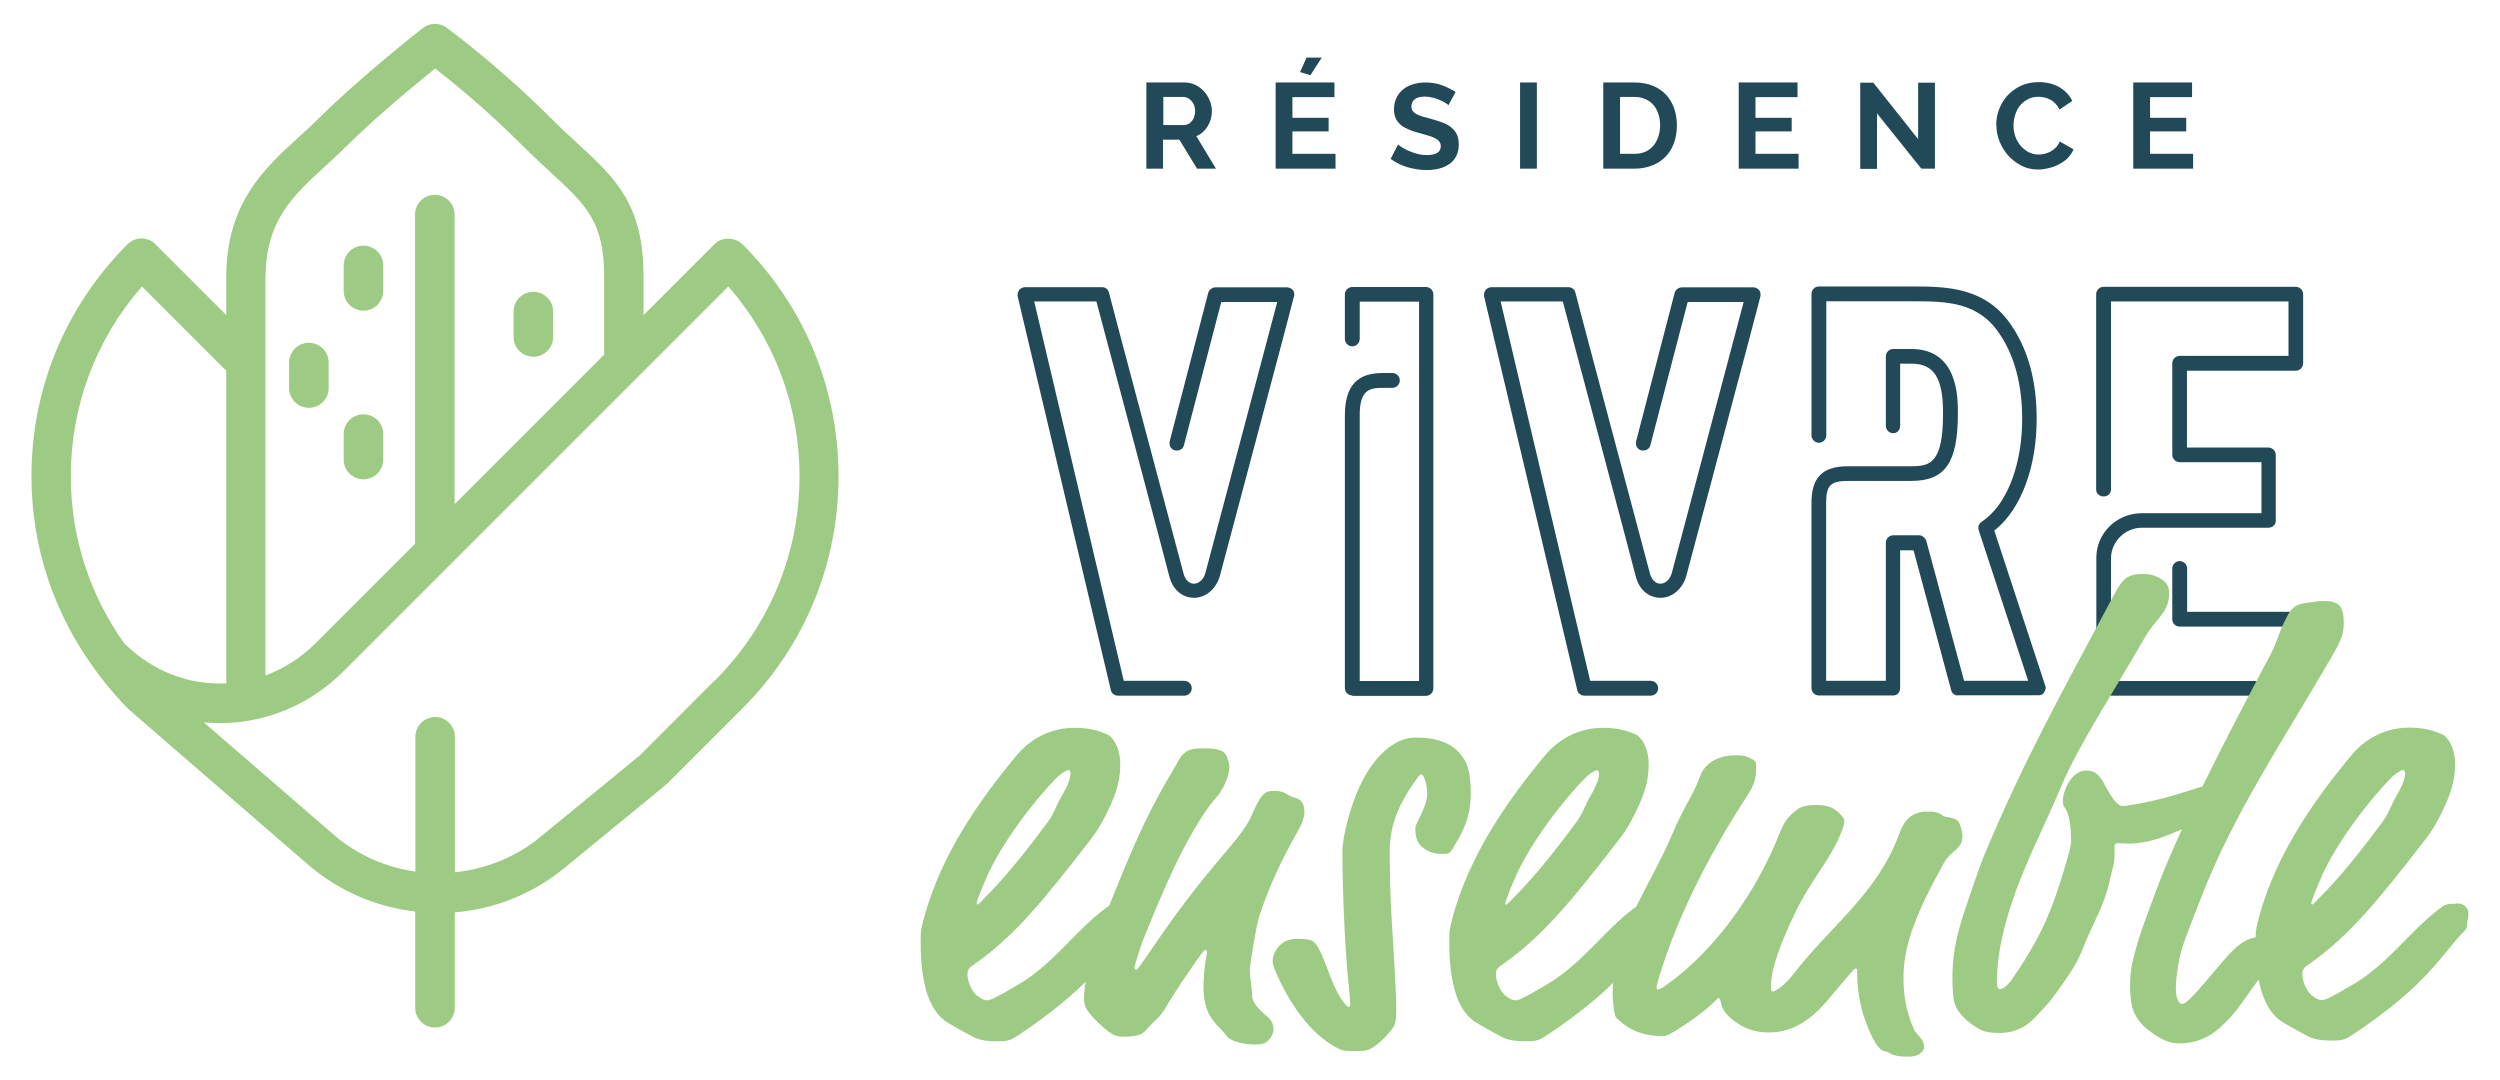 <?xml version="1.0" encoding="utf-8"?><!-- Generator: Adobe Illustrator 25.2.3, SVG Export Plug-In . SVG Version: 6.00 Build 0)  --><svg version="1.1" id="Calque_1" xmlns="http://www.w3.org/2000/svg" xmlns:xlink="http://www.w3.org/1999/xlink" x="0px" y="0px" viewBox="0 0 141.556 61.167" style="enable-background:new 0 0 141.556 61.167;" xml:space="preserve"><style type="text/css">
	.st0{fill:#214958;}
	.st1{fill:#9ECB84;}
</style><g><g><g><path class="st0" d="m64.91 9.55v-4.88h2.16c.22 0 .43.05.62.14c.19.09.35.22.49.37c.14.15.24.33.32.52c.08.19.12.39.12.59c0 .32-.08.6-.24.86c-.16.26-.37.45-.64.56l1.11 1.84h-1.07l-1-1.64h-.93v1.64h-.95zm.95-2.47h1.19c.09 0 .17-.02.24-.06c.08-.04.14-.1.2-.17c.06-.07.1-.15.13-.25c.03-.1.05-.2.05-.31c0-.11-.02-.22-.05-.32c-.04-.1-.09-.18-.15-.25c-.06-.07-.13-.13-.21-.17c-.08-.04-.16-.06-.24-.06h-1.15v1.58z"/></g><g><path class="st0" d="m75.62 8.72v.83h-3.39v-4.88h3.33v.83h-2.38v1.17h2.05v.77h-2.05v1.27h2.44zm-1.42-4.46l-.59-.18l.37-.82h.86l-.64 1z"/></g><g><path class="st0" d="m82.01 5.95c-.03-.03-.09-.08-.18-.13c-.08-.06-.19-.11-.31-.16s-.25-.1-.4-.13c-.14-.04-.29-.06-.43-.06c-.26 0-.46.05-.58.15c-.13.1-.19.23-.19.41c0 .1.02.18.07.25c.05.07.12.12.21.18c.09.05.21.1.35.14s.3.08.48.13c.24.07.45.13.65.21c.2.07.36.16.5.28c.13.11.24.24.31.39c.07.15.11.34.11.57c0 .26-.05.48-.15.67c-.1.19-.23.34-.4.45c-.17.11-.36.2-.58.25c-.22.05-.45.08-.68.08c-.37 0-.73-.06-1.09-.16c-.36-.11-.68-.27-.96-.47l.42-.82c.04.04.12.1.22.16c.11.07.23.13.38.2c.15.07.31.12.49.17c.18.05.36.07.55.07c.52 0 .78-.17.78-.5c0-.11-.03-.19-.09-.27s-.14-.14-.25-.19c-.11-.06-.24-.11-.4-.15c-.16-.05-.33-.1-.52-.15c-.23-.06-.44-.13-.61-.21c-.17-.08-.32-.16-.43-.27c-.11-.1-.2-.22-.26-.36c-.06-.14-.09-.3-.09-.48c0-.25.05-.47.14-.66c.09-.19.22-.35.38-.48c.16-.13.35-.23.57-.29c.21-.07.45-.1.69-.1c.34 0 .66.05.95.16c.29.11.54.24.76.38l-.42.77z"/></g><g><path class="st0" d="m86.07 9.55v-4.88h.95v4.88h-.95z"/></g><g><path class="st0" d="m90.78 9.55v-4.88h1.77c.4 0 .75.07 1.05.19c.3.13.55.3.75.52c.2.22.35.48.45.77c.1.3.15.61.15.95c0 .37-.06.71-.17 1.01c-.11.3-.27.56-.48.77c-.21.21-.46.38-.76.49c-.29.12-.63.18-.99.18h-1.77zm3.22-2.45c0-.23-.03-.45-.1-.65c-.07-.2-.16-.37-.28-.51c-.12-.14-.28-.25-.46-.33c-.18-.08-.39-.12-.61-.12h-.82v3.22h.82c.23 0 .44-.04.62-.12c.18-.08.33-.2.45-.34c.12-.14.21-.32.28-.51c.06-.2.1-.41.1-.64z"/></g><g><path class="st0" d="m101.84 8.72v.83h-3.39v-4.88h3.33v.83h-2.38v1.17h2.05v.77h-2.05v1.27h2.44z"/></g><g><path class="st0" d="m106.28 6.43v3.13h-.95v-4.88h.74l2.54 3.2v-3.2h.95v4.87h-.77l-2.51-3.13z"/></g><g><path class="st0" d="m113.03 7.08c0-.3.05-.59.16-.88c.11-.29.26-.55.47-.78c.21-.23.46-.42.76-.56c.3-.14.64-.21 1.02-.21c.45 0 .84.1 1.17.29c.33.2.57.45.73.77l-.73.5c-.06-.14-.14-.25-.23-.35c-.09-.09-.19-.17-.29-.22c-.11-.06-.22-.1-.33-.12c-.11-.03-.23-.04-.34-.04c-.24 0-.45.05-.62.15c-.18.1-.32.22-.44.37c-.12.15-.2.33-.26.52c-.06.19-.09.39-.09.58c0 .22.03.42.1.62c.07.2.17.37.29.52c.13.15.28.27.45.37c.18.09.37.14.58.14c.11 0 .22-.01.34-.04c.12-.03.23-.07.34-.13s.21-.14.3-.23c.09-.09.16-.21.22-.34l.78.45c-.08.18-.19.35-.33.49c-.14.14-.31.26-.49.35c-.18.1-.38.17-.58.22c-.21.05-.41.08-.6.08c-.35 0-.67-.07-.95-.22c-.29-.15-.54-.34-.75-.57c-.21-.24-.37-.5-.49-.8c-.12-.3-.18-.6-.18-.92z"/></g><g><path class="st0" d="m124.18 8.72v.83h-3.39v-4.88h3.33v.83h-2.38v1.17h2.05v.77h-2.05v1.27h2.44z"/></g></g><g><g><path class="st0" d="m73.28 16.74c-.02.14-3.87 14.6-4.21 15.88c-.21.72-.79 1.23-1.46 1.23c-.53 0-1.18-.32-1.41-1.25c-.39-1.53-3.56-13.45-4.12-15.53h-3.52l5.07 21.48h3.43c.23 0 .42.19.42.42s-.19.42-.42.42h-3.75c-.05 0-.09-.02-.14-.02h-.02c-.02 0-.07-.05-.09-.07h-.02c-.02-.02-.07-.07-.09-.09v-.02c-.02-.02-.05-.07-.05-.11l-5.28-22.31c-.02-.12.02-.25.09-.35c.07-.09.21-.16.32-.16h4.37c.19 0 .35.12.39.3c.02.14 3.77 14.19 4.21 15.86c.09.39.32.63.6.63c.25 0 .53-.19.65-.6c.3-1.11 3.38-12.73 4.07-15.35h-3.17l-2.11 8.1c-.05.23-.28.35-.51.3c-.23-.05-.35-.28-.3-.51l2.18-8.4c.05-.19.23-.32.42-.32h4.05c.12 0 .25.07.33.16c.07.09.09.23.07.35z"/></g><g><path class="st0" d="m76.57 39.38c-.23 0-.42-.19-.42-.42v-15.46c0-2.11 1.18-2.38 2.18-2.38h.51c.23 0 .42.19.42.42s-.19.42-.42.42h-.51c-.81 0-1.34.12-1.34 1.55v15.05h3.36v-21.48h-3.36v2.11c0 .23-.19.42-.42.42s-.42-.19-.42-.42v-2.52c0-.23.19-.42.42-.42h4.17c.23 0 .42.19.42.42v22.31c0 .23-.19.42-.42.42h-4.17z"/></g><g><path class="st0" d="m99.69 16.74c-.02.14-3.87 14.6-4.21 15.88c-.21.72-.79 1.23-1.46 1.23c-.53 0-1.18-.32-1.41-1.25c-.39-1.53-3.57-13.45-4.12-15.53h-3.52l5.07 21.48h3.43c.23 0 .42.19.42.42s-.19.42-.42.42h-3.75c-.05 0-.09-.02-.14-.02h-.02c-.02 0-.07-.05-.09-.07h-.02c-.02-.02-.07-.07-.09-.09v-.02c-.02-.02-.05-.07-.05-.11l-5.28-22.31c-.02-.12.02-.25.09-.35c.07-.09.21-.16.32-.16h4.37c.19 0 .35.12.39.3c.02.14 3.77 14.19 4.21 15.86c.09.39.33.63.6.63c.25 0 .53-.19.65-.6c.3-1.11 3.38-12.73 4.07-15.35h-3.17l-2.11 8.1c-.05.23-.28.35-.51.3c-.23-.05-.35-.28-.3-.51l2.18-8.4c.05-.19.23-.32.42-.32h4.05c.11 0 .25.07.32.16c.07.09.09.23.07.35z"/></g><g><path class="st0" d="m110.87 39.38c-.19 0-.35-.12-.39-.3l-2.13-7.92h-.76v7.8c0 .23-.16.42-.39.42h-4.21c-.23 0-.42-.19-.42-.42v-10.48c0-1.46.63-2.08 2.08-2.08h3.57c1.09 0 1.8-.19 1.8-3.01c0-1.99-.51-2.8-1.8-2.8h-.63v3.52c0 .23-.16.42-.39.42c-.23 0-.42-.19-.42-.42v-3.93c0-.23.19-.42.42-.42h1.02c2.64 0 2.64 2.73 2.64 3.63c0 2.82-.72 3.84-2.64 3.84h-3.57c-1 0-1.25.25-1.25 1.25v10.07h3.38v-7.82c0-.23.19-.42.42-.42h1.48c.12 0 .21.07.28.14c.05.05.12.14.12.21l2.13 7.89h3.63l-2.8-8.52c-.02-.05-.02-.12-.02-.19c0-.11.09-.23.19-.3c.09-.05.18-.14.28-.21c1.23-1 2.01-3.15 2.01-5.6c0-1.92-.42-3.52-1.23-4.75c-1.23-1.92-3.08-1.92-5.05-1.92h-4.81v7.59c0 .23-.19.42-.42.42c-.23 0-.42-.19-.42-.42v-8.01c0-.23.19-.42.42-.42h5.23c1.99 0 4.28.02 5.74 2.31c.9 1.37 1.36 3.1 1.36 5.19c0 2.73-.88 5.07-2.31 6.25c-.02.02-.07.05-.09.07l2.89 8.8c.05.12 0 .25-.07.37c-.07.12-.19.16-.33.16h-4.54z"/></g><g><path class="st0" d="m119.12 39.38c-.23 0-.42-.19-.42-.42v-7.36v-.02c0-1.37 1.11-2.48 2.5-2.52h.05h6.8v-2.89h-4.63c-.23 0-.42-.19-.42-.42v-5.18c0-.23.19-.42.42-.42h6.16v-3.08h-10.05v10.65c0 .23-.19.39-.42.39c-.23 0-.42-.16-.42-.39v-11.06c0-.23.19-.42.42-.42h10.88c.23 0 .42.19.42.42v3.91c0 .23-.19.42-.42.42h-6.16v4.35h4.61c.23 0 .42.19.42.42v3.73c0 .23-.19.39-.42.39h-7.15c-.97 0-1.76.79-1.76 1.74v.02v6.92h10.05v-3.08h-6.16c-.23 0-.42-.18-.42-.42v-2.87c0-.23.19-.42.42-.42c.23 0 .42.19.42.42v2.45h6.16c.23 0 .42.19.42.42v3.91c0 .23-.19.42-.42.42h-10.88z"/></g></g><g><path class="st1" d="m70.9 56.33c-.03-.64-.13-.87-.13-1.47c0-.2.37-2.51.54-3.01c.57-1.68 1.14-2.95 2.25-4.92c.17-.3.3-.74.3-.84c0-.5-.1-.8-.5-.91c-.47-.1-.54-.4-1.18-.4c-.3 0-.5.03-.71.27c-.2.24-.37.6-.61 1.14c-.61 1.41-2.29 2.61-5.55 7.4c-.84 1.24-.91 1.31-.98 1.31c-.03 0-.1 0-.1-.1c0-.07.34-1.17.47-1.51c1.11-2.78 1.85-4.35 2.29-5.19c.81-1.54 1.48-2.51 1.88-2.95c.34-.37.74-1.14.74-1.74c0-.17-.07-.37-.13-.54c-.1-.27-.3-.5-1.28-.5c-.77 0-.98.1-1.24.37c-.2.2-.24.37-.44.7c-1.35 2.24-2.09 3.88-3.03 6.16l-.67 1.64c-.01.02-.01.03-.02.05c-.06.03-.12.07-.18.12c-1.72 1.27-2.93 3.12-4.88 4.29c-1.51.9-1.72.94-1.85.94c-.17 0-.3-.07-.57-.27c-.2-.13-.54-.7-.54-1.21c0-.27.1-.37.44-.6c2.25-1.57 4-3.75 6.46-6.93c.34-.44.54-.7.98-1.57c.74-1.47.77-2.24.77-2.81c0-.94-.44-1.54-.74-1.67c-.47-.2-1.01-.37-1.85-.37c-1.68 0-2.76.94-3.26 1.54c-2.25 2.71-4.24 5.63-5.21 9.04c-.24.84-.24.97-.24 1.54c0 3.18.87 4.05 1.31 4.42c.2.17 1.11.67 1.68.97c.37.2.91.24 1.28.24c.57 0 .74 0 1.24-.33c1.83-1.22 2.99-2.21 3.84-3.05c-.06.3-.1.62-.1 1.01c0 .37.13.7.94 1.44c.61.57.87.67 1.28.67c.98 0 1.14-.2 1.38-.47c.17-.2.34-.37.57-.57c.17-.17.37-.44.67-.97c.24-.4 1.04-1.61 1.68-2.51c.27-.37.3-.4.34-.4c.1 0 .1.07.1.13c0 .03-.03.23-.07.44c-.07.37-.13 1.17-.13 1.54c0 .6.13 1.21.34 1.57c.34.6.67.77.98 1.21c.13.2.74.47 1.61.47c.47 0 .61-.07.84-.33c.13-.17.2-.4.2-.47c0-.37-.1-.54-.34-.77c-.2-.2-.84-.64-.88-1.21zm-15.03-6.67c.84-1.91 2.69-4.35 4-5.66c.13-.13.5-.4.61-.4s.13.07.13.2c0 .37-.27.9-.57 1.41c-.24.4-.34.84-.74 1.37c-.94 1.27-1.98 2.61-3.09 3.79c-.74.77-.81.84-.84.84c-.07 0-.07-.03-.07-.07c0-.07.17-.57.57-1.47z"/><path class="st1" d="m82.3 47.96c.87-1.31.98-2.31.98-3.05c0-.64-.07-1.44-.37-1.91c-.4-.64-1.08-1.24-2.76-1.24c-.91 0-1.98.64-2.86 2.18c-.84 1.47-1.28 3.55-1.28 4.22c0 2.58.17 5.96.37 7.77c.03.27.07.8.07.91c0 .07 0 .17-.07.17c-.03 0-.1 0-.23-.17c-.77-.97-.94-2.14-1.51-3.18c-.23-.44-.44-.5-1.24-.5c-.94 0-1.34.8-1.34 1.27c0 .07.03.27.13.5c.77 1.81 1.98 3.65 3.6 4.45c.27.13.37.13.98.13c.47 0 .71 0 1.11-.3c.4-.3.67-.6.91-.9c.2-.27.27-.37.27-1.24c0-.43 0-.77-.27-5.19c-.1-1.74-.1-3.22-.1-3.72c0-.27 0-.5.1-1.04c.17-.97.61-1.84 1.28-2.81c.27-.4.34-.47.4-.47c.13 0 .34.5.34 1.07c0 .27-.03.6-.54 1.61c-.1.2-.13.27-.13.4c0 .47.1.77.34 1c.34.3.67.43 1.18.43c.4 0 .4 0 .67-.4z"/><path class="st1" d="m111.12 47.39c0-.1 0-.24-.07-.47c-.13-.47-.2-.57-.87-.67c-.27-.03-.23-.3-1.01-.3c-1.08 0-1.41.67-1.65 1.31c-1.24 3.38-3.97 5.26-5.98 7.91c-.44.57-1.01.97-1.14.97c-.1 0-.13-.07-.13-.24c0-1.04.54-2.48 1.41-4.29c.87-1.81 2.02-2.98 2.62-4.59c.1-.27.13-.4.13-.54c0-.03 0-.1-.1-.23c-.3-.37-.64-.67-1.45-.67c-.77 0-1.01.13-1.38.47c-.3.27-.5.54-.74 1.14c-1.28 3.28-3.66 6.63-6.35 8.54c-.34.24-.44.3-.54.3c-.07 0-.07-.03-.07-.1c0-.07.03-.23.13-.57c1.14-3.75 2.99-7.2 5.11-10.48c.37-.57.4-1.04.4-1.51c0-.23 0-.3-.47-.5c-.17-.07-.3-.1-.71-.1c-1.34 0-1.85.77-1.98 1.14c-.5 1.34-.81 1.47-1.65 3.45c-.57 1.33-1.34 2.66-1.99 3.99c-.03.02-.06.03-.1.06c-1.71 1.27-2.93 3.12-4.88 4.29c-1.51.9-1.71.94-1.85.94c-.17 0-.3-.07-.57-.27c-.2-.13-.54-.7-.54-1.21c0-.27.1-.37.44-.6c2.25-1.57 4-3.75 6.46-6.93c.34-.44.54-.7.98-1.57c.74-1.47.77-2.24.77-2.81c0-.94-.44-1.54-.74-1.67c-.47-.2-1.01-.37-1.85-.37c-1.68 0-2.76.94-3.26 1.54c-2.25 2.71-4.24 5.63-5.21 9.04c-.23.84-.23.97-.23 1.54c0 3.18.87 4.05 1.31 4.42c.2.17 1.11.67 1.68.97c.37.2.91.24 1.28.24c.57 0 .74 0 1.24-.33c1.77-1.18 2.93-2.15 3.77-2.98c-.02.23-.03.41-.03.5c0 .84.13 1.41.2 1.47c.61.6 1.38 1.04 2.56 1.04c.23 0 .3 0 .71-.24c1.04-.64 1.78-1.21 2.15-1.57c.3-.3.34-.33.4-.33c.03 0 .07 0 .1.2c.07.37.24.8 1.14 1.34c.71.4 1.34.4 1.61.4c1.38 0 2.42-.8 3.23-1.74l.94-1.11c.64-.77.67-.77.74-.77c.07 0 .07.03.07.4c0 .84.2 1.81.4 2.38c.5 1.44.88 1.88 1.18 1.91c.3.03.27.3 1.24.3c.37 0 .54-.03.77-.2c.13-.1.2-.24.2-.33c0-.5-.44-.7-.57-1c-.44-.97-.6-1.88-.6-2.98c0-1.84.77-3.72 2.29-6.46c.37-.67 1.04-.8 1.04-1.44zm-25.32 2.28c.84-1.91 2.69-4.35 4-5.66c.13-.13.5-.4.61-.4c.1 0 .13.07.13.2c0 .37-.27.9-.57 1.41c-.23.4-.34.84-.74 1.37c-.94 1.27-1.98 2.61-3.09 3.79c-.74.77-.81.84-.84.84c-.07 0-.07-.03-.07-.07c0-.07.17-.57.57-1.47z"/><path class="st1" d="m139.07 51.17c-.37 0-.57 0-.87.23c-1.71 1.27-2.93 3.12-4.88 4.29c-1.51.9-1.71.94-1.85.94c-.17 0-.3-.07-.57-.27c-.2-.13-.54-.7-.54-1.21c0-.27.1-.37.44-.6c2.25-1.57 4-3.75 6.46-6.93c.34-.44.54-.7.98-1.57c.74-1.47.77-2.24.77-2.81c0-.94-.44-1.54-.74-1.67c-.47-.2-1.01-.37-1.85-.37c-1.68 0-2.76.94-3.26 1.54c-2.25 2.71-4.24 5.63-5.21 9.04c-.19.69-.23.92-.23 1.29c-.79.13-1.38.8-1.99 1.52c-.61.7-1.21 1.47-1.75 1.98c-.3.27-.34.27-.44.27c-.1 0-.34-.17-.34-.91c0-.3.1-1.51.4-2.38c.27-.8.5-1.34.91-2.41c1.88-4.99 4.84-9.31 7.56-14.03c.5-.87.64-1.21.64-1.88c0-.37-.07-.64-.13-.77c-.2-.4-.64-.43-.94-.43c-.54 0-.71.07-1.01.1c-.84.1-.98.47-1.28 1.07c-.3.6-.47 1.27-.74 1.77c-1.26 2.37-2.66 5.02-3.9 7.56c-.15.04-.34.1-.68.21c-2.08.7-3.7.9-3.83.9c-.23 0-.5-.23-1.01-1.17c-.27-.5-.47-.84-1.08-.84c-.87 0-1.31 1.27-1.31 1.67c0 .23.03.33.13.47c.3.4.34 1.37.34 1.84c0 .2-.03.37-.23 1.07c-.77 2.68-1.38 4.25-3.09 6.73c-.3.44-.57.6-.71.6c-.1 0-.17-.1-.17-.4c0-.77.1-2.04.61-3.75c.77-2.65 2.12-5.12 3.06-7.4c.94-2.24 3.06-5.49 4.71-8.37c.6-1.07 1.37-1.38 1.37-2.49c0-.4-.14-.65-.51-.85c-.47-.27-.84-.25-1.01-.25c-1.04 0-1.23.5-1.74 1.44c-2.69 5.03-5.01 9.21-7.16 14.37c-.34.8-.81 2.24-1.04 2.91c-.67 1.91-.81 3.01-.81 4.19c0 .4.03.91.07 1.17c.13.94 1.28 1.61 1.55 1.74c.2.1.47.17 1.01.17c1.11 0 1.75-.5 2.32-1.17c.17-.2.47-.37 1.68-2.18c.34-.5.57-.94.87-1.71c.47-1.17 1.11-2.18 1.41-3.58c.17-.8.27-.91.27-1.44v-.5c0-.1.07-.17.17-.17c.07 0 .5.03.64.03c1.01 0 1.98-.37 2.82-.74c.07-.03.12-.05.19-.08c-.57 1.24-1.07 2.41-1.46 3.46c-.77 2.08-.94 2.51-1.21 3.52c-.24.91-.27 1.31-.27 1.94s.1 1.21.23 1.47c.3.6.67.91 1.01 1.14c.77.54 1.18.6 1.51.6c1.41 0 2.19-.67 2.96-1.51c.39-.41.95-1.27 1.57-2.11c.28 1.44.81 1.98 1.12 2.25c.2.17 1.11.67 1.68.97c.37.2.91.24 1.28.24c.57 0 .74 0 1.24-.33c4.37-2.91 5.01-4.56 6.32-5.86c.17-.17.17-.33.17-.47c0-.13.07-.3.07-.54c0-.2-.13-.57-.71-.57zm-7.63-1.51c.84-1.91 2.69-4.35 4-5.66c.13-.13.5-.4.61-.4c.1 0 .13.07.13.2c0 .37-.27.9-.57 1.41c-.23.4-.34.84-.74 1.37c-.94 1.27-1.98 2.61-3.09 3.79c-.74.77-.81.84-.84.84c-.07 0-.07-.03-.07-.07c0-.07.17-.57.57-1.47z"/></g><g><path class="st1" d="m42.03 13.83c-.42-.42-1.16-.42-1.58 0l-4.01 4.01v-2.15c0-4.13-1.57-5.57-3.74-7.57c-.47-.43-.98-.9-1.53-1.45c-3.02-3.02-5.78-5.02-5.89-5.11c-.4-.29-.95-.28-1.34.03c-.15.11-3.6 2.83-5.86 5.08c-.38.38-.77.73-1.16 1.09c-1.93 1.75-4.11 3.74-4.11 7.93v2.15l-4.01-4.01c-.43-.44-1.14-.44-1.58 0c-3.51 3.51-5.44 8.18-5.44 13.14c0 3.99 1.27 7.77 3.61 10.96c.02.02.02.04.04.06c0 0 .01.01.01.01c.56.75 1.16 1.48 1.84 2.16l10.13 8.77c1.78 1.54 3.91 2.43 6.1 2.68v5.45c0 .62.5 1.12 1.12 1.12c.62 0 1.12-.5 1.12-1.12v-5.4c2.22-.18 4.4-1.02 6.23-2.53l5.71-4.68c.01-.01.02-.03.03-.04c.01-.01.03-.02.05-.03l4.27-4.27c3.51-3.51 5.44-8.18 5.44-13.14s-1.93-9.63-5.44-13.14zm-26.99 1.86c0-3.2 1.57-4.63 3.38-6.28c.41-.38.83-.76 1.23-1.16c1.58-1.58 3.87-3.47 4.99-4.37c.99.77 2.93 2.34 4.95 4.37c.57.57 1.11 1.06 1.6 1.52c2.01 1.85 3.02 2.78 3.02 5.92v4.39l-8.47 8.47v-16.4c0-.62-.5-1.12-1.12-1.12c-.62 0-1.12.5-1.12 1.12v18.64l-5.63 5.63c-.85.85-1.82 1.44-2.84 1.83v-22.55zm-7.98 20.77c-1.97-2.75-3.05-6.03-3.05-9.49c0-3.99 1.42-7.77 4.03-10.75l4.77 4.77v17.59c0 .04.02.07.02.11c-2.05.11-4.12-.62-5.77-2.24zm33.4 2.07l-4.22 4.23l-5.67 4.65c-1.42 1.16-3.1 1.8-4.81 1.98v-7.67c0-.62-.5-1.12-1.12-1.12c-.62 0-1.12.5-1.12 1.12v7.63c-1.67-.24-3.29-.93-4.64-2.1l-7.34-6.35c2.82.27 5.72-.7 7.93-2.91l16.66-16.66c0 0 0 0 .01-.01l5.1-5.1c2.6 2.98 4.03 6.75 4.03 10.75c0 4.37-1.7 8.47-4.79 11.56z"/><path class="st1" d="m20.58 17.59c.62 0 1.12-.5 1.12-1.12v-1.44c0-.62-.5-1.12-1.12-1.12s-1.12.5-1.12 1.12v1.44c0 .62.5 1.12 1.12 1.12z"/><path class="st1" d="m18.61 21.97v-1.44c0-.62-.5-1.12-1.12-1.12c-.62 0-1.12.5-1.12 1.12v1.44c0 .62.5 1.12 1.12 1.12c.62 0 1.12-.5 1.12-1.12z"/><path class="st1" d="m20.58 27.14c.62 0 1.12-.5 1.12-1.12v-1.44c0-.62-.5-1.12-1.12-1.12s-1.12.5-1.12 1.12v1.44c0 .62.5 1.12 1.12 1.12z"/><path class="st1" d="m30.2 20.2c.62 0 1.12-.5 1.12-1.12v-1.44c0-.62-.5-1.12-1.12-1.12c-.62 0-1.12.5-1.12 1.12v1.44c0 .62.5 1.12 1.12 1.12z"/></g></g></svg>
